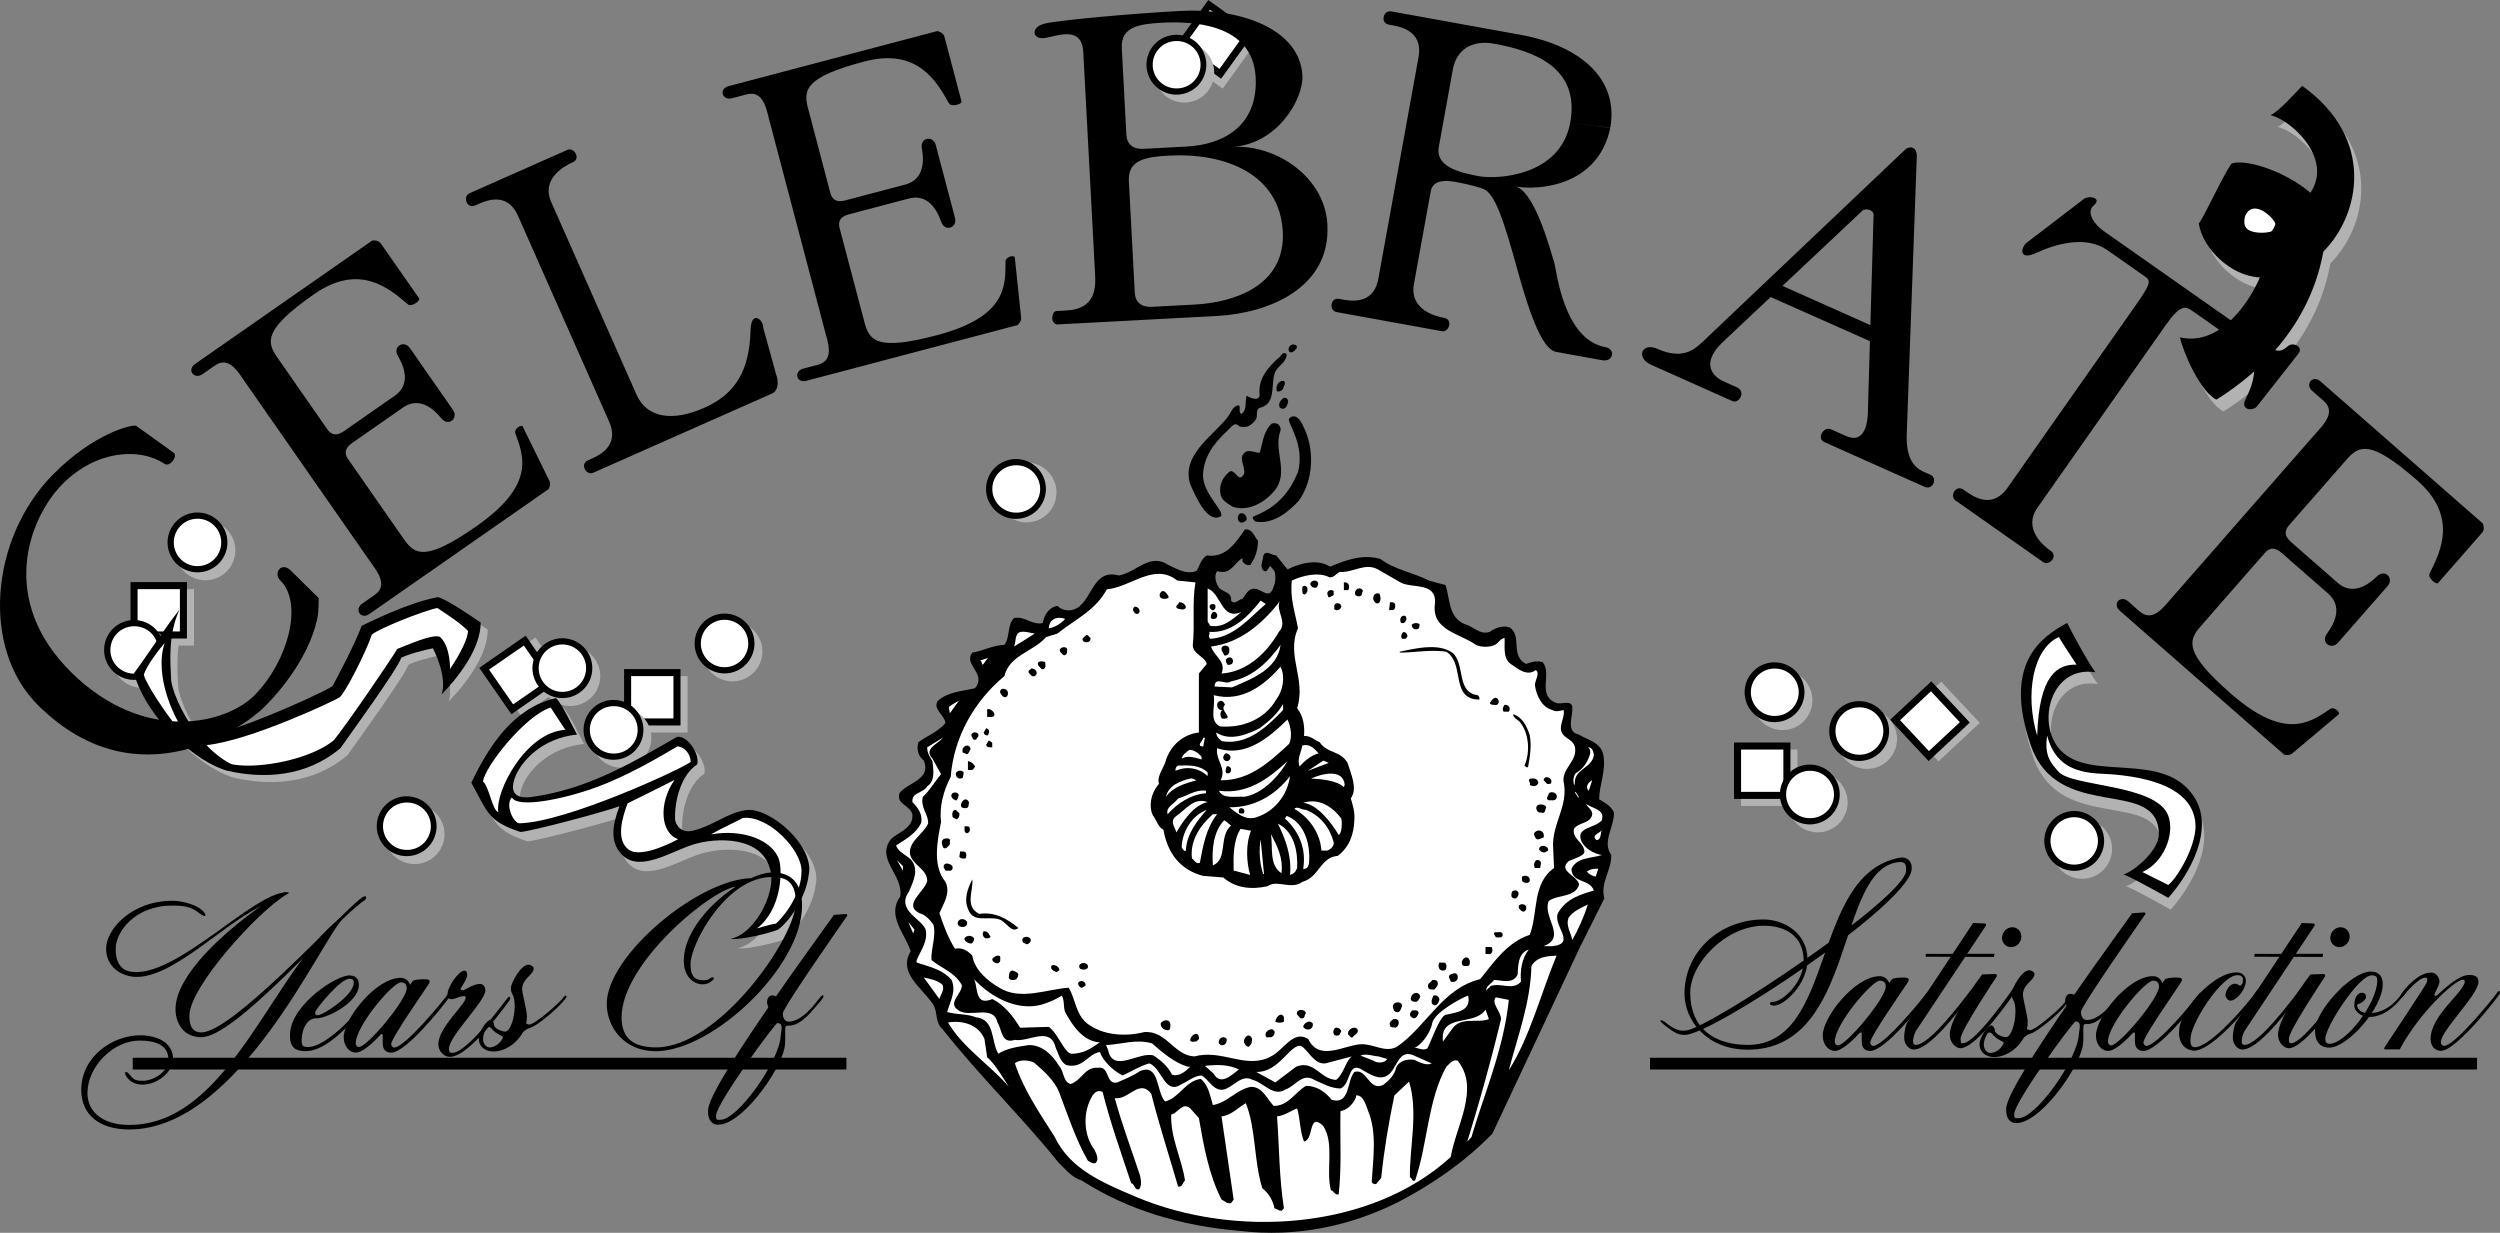 <svg xmlns="http://www.w3.org/2000/svg" width="265.923" height="131.13"><rect width="100%" height="100%" fill="#808080" stroke="none"/><path fill="#b2b2b2" d="M191.196 85.73v-6h-6v6h6"/><path d="M190.446 84.98v-6h-6v6h6"/><path fill="#fff" d="M189.696 84.23v-4.5h-4.5v4.5h4.5"/><path fill="#b2b2b2" d="m210.587 76.89-4.098-4.382-4.383 4.097 4.094 4.383 4.387-4.097"/><path d="m209.524 76.855-4.093-4.382-4.387 4.093 4.098 4.387 4.382-4.098"/><path fill="#fff" d="m208.466 76.82-3.074-3.289-3.286 3.074 3.07 3.286 3.29-3.07"/><path fill="#b2b2b2" d="m130.06 9.422 3.507-4.867-4.87-3.508-3.505 4.867 4.868 3.508"/><path d="m129.888 8.375 3.507-4.867L128.528 0l-3.508 4.867 4.868 3.508"/><path fill="#fff" d="m129.716 7.328 2.633-3.652-3.653-2.63-2.629 3.653 3.649 2.63"/><path fill="#b2b2b2" d="M109.196 55.566a3.182 3.182 0 1 0-3.184-3.184 3.184 3.184 0 0 0 3.184 3.184"/><path d="M108.071 55.191a3.182 3.182 0 1 0-3.184-3.184 3.184 3.184 0 0 0 3.184 3.184"/><path fill="#fff" d="M108.071 54.527a2.518 2.518 0 1 0 0-5.035 2.517 2.517 0 1 0 0 5.035"/><path fill="#b2b2b2" d="M193.352 88.535a3.18 3.18 0 0 0 3.18-3.18 3.18 3.18 0 1 0-6.363 0 3.183 3.183 0 0 0 3.183 3.18"/><path d="M192.509 87.691a3.18 3.18 0 0 0 3.18-3.183 3.18 3.18 0 0 0-3.18-3.18 3.183 3.183 0 0 0-3.184 3.18 3.184 3.184 0 0 0 3.184 3.183"/><path fill="#fff" d="M192.509 87.027a2.518 2.518 0 1 0 0-5.035 2.515 2.515 0 0 0-2.52 2.516 2.516 2.516 0 0 0 2.52 2.52"/><path fill="#b2b2b2" d="M198.602 81.785a3.18 3.18 0 0 0 3.18-3.18 3.18 3.18 0 1 0-6.363 0 3.183 3.183 0 0 0 3.183 3.18"/><path d="M197.759 80.941a3.18 3.18 0 0 0 3.18-3.183 3.18 3.18 0 0 0-3.18-3.18 3.183 3.183 0 0 0-3.184 3.18 3.184 3.184 0 0 0 3.184 3.183"/><path fill="#fff" d="M197.759 80.277a2.518 2.518 0 1 0 0-5.035 2.515 2.515 0 0 0-2.52 2.516 2.516 2.516 0 0 0 2.52 2.52"/><path fill="#b2b2b2" d="M189.602 77.66a3.18 3.18 0 0 0 3.18-3.18 3.18 3.18 0 1 0-6.363 0 3.183 3.183 0 0 0 3.183 3.18"/><path d="M188.759 76.816a3.18 3.18 0 0 0 3.18-3.183 3.18 3.18 0 0 0-3.18-3.18 3.183 3.183 0 0 0-3.184 3.18 3.184 3.184 0 0 0 3.184 3.183"/><path fill="#fff" d="M188.759 76.152a2.518 2.518 0 1 0 0-5.035 2.515 2.515 0 0 0-2.52 2.516 2.516 2.516 0 0 0 2.52 2.52"/><path fill="#b2b2b2" d="M125.978 10.91a3.18 3.18 0 0 0 3.18-3.18 3.18 3.18 0 1 0-6.364 0 3.183 3.183 0 0 0 3.184 3.18"/><path d="M125.134 10.066a3.18 3.18 0 0 0 3.18-3.183 3.18 3.18 0 0 0-3.18-3.18 3.183 3.183 0 0 0-3.184 3.18 3.184 3.184 0 0 0 3.184 3.183"/><path fill="#fff" d="M125.134 9.402a2.518 2.518 0 1 0 0-5.035 2.515 2.515 0 0 0-2.52 2.516 2.516 2.516 0 0 0 2.52 2.52"/><path fill="none" stroke="#000" stroke-miterlimit="3" stroke-width="1.25" d="M175.509 113.137h87.976"/><path d="M201.048 105.043c.012.95-4.16 6.723-5.875 6.742-.625.012-1.278-.61-1.293-1.61-.024-1.952 3.402-6.308 6.031-6.34.867-.01 1.133.802 1.137 1.208zm-1.106-.727c-.832.012-4.8 4.645-4.78 6.504.003.23.183.38.335.38.902-.012 5.105-5.055 5.09-6.25-.004-.454-.219-.637-.645-.634"/><path d="M199.376 107.79s-1.691 2.179-1.566 2.081c.308-.25.207.399.222.25-.02.234.004.535.008.766.008.566.344.91.903.902 1.578-.02 5.386-4.8 6.214-5.934.223-.304-.156-.351-.28-.171-.462.656-4.466 5.554-5.634 5.57-.156 0-.308-.203-.312-.356-.008-.64 3.66-5.859 3.918-6.285.125-.207.289-.437.082-.562-.203-.125-1.07-.051-1.274-.02-.492.067-.406.145-.78.633l-1.5 3.125m38.776-4.332c-2.379-.328-6.027 3.648-6.34 5.91-.171 1.254.336 2.23 1.422 2.38 2.114.292 6.871-5.829 7.035-6.126.239-.43.02-.617-.289-.14-.636.984-4.976 6.124-6.617 5.902-.281-.04-.441-.344-.336-1.13.246-1.788 3.453-6.745 5.086-6.519.621.086.465.543.43.805-.02.125-.168.258-.254.324-.215-.105-.332-.199-.457-.218-.594-.082-1.031.597-1.106 1.132-.035.27.208.621.473.657.54.074 1.54-.903 1.688-1.977.062-.473-.25-.934-.735-1m-25.84.531c.125-.164.18-.383-.125-.383-.308 0-1.351.051-1.351.051-.031.043-3.438 4.496-3.438 6.367 0 1.051.774 1.477 1.121 1.477 1.774 0 5.594-5.621 5.958-6.187.23-.356-.032-.743-.329-.204-.105.188-4.011 5.856-5.347 5.856-.13 0-.254.086-.254-.485 0-.863 3.8-6.539 3.765-6.492m1.094-3.386c.473.296 1.113.128 1.43-.375.32-.504.195-1.153-.274-1.45-.472-.297-1.113-.129-1.43.375-.32.504-.195 1.153.274 1.45m45.211 2.851c-1.39 0-2.668 1.547-3.183 2.266-.196.281-.043.586.23.203.3-.414 1.66-1.934 2.293-1.934.398 0 .176.356.176.512 0 .148-4.25 6.54-4.403 6.77-.152.23-.203.355.024.355h1.504c2.008-3.816 5.851-7.406 6.695-7.406.125 0 .227.05.227.152 0 1.121-3.641 3.59-3.641 6.16 0 .754.46 1.246 1.121 1.246 1.59 0 6.14-5.797 6.238-6.086.078-.234-.043-.445-.28-.097-.329.484-4.5 5.652-5.626 5.652-.203 0-.355-.129-.355-.41 0-1.219 3.996-5.04 3.996-6.387 0-.535-.313-.742-.992-.742-1.282 0-3.106 1.934-3.387 2.14-.16.118-.434.153-.254-.206.18-.356.484-.965.484-1.247 0-.277-.254-.94-.867-.94m-5.168 1.237c0 2.555-3.777 6.746-5.676 6.746-.949 0-1.527-.601-1.527-1.78 0-2.13 3.887-6.313 5.906-6.313.95 0 1.297.558 1.297 1.347zm-1.195-.941c-1.36 0-4.914 5.48-4.914 6.746 0 .18.027.535.433.535 1.766 0 5.09-4.351 5.09-6.719 0-.398-.093-.562-.61-.562"/><path d="M250.817 106.805c.364-.07.852-.47.852-.739 0-.32-.121-.468-.473-.468-.246 0-.773.277-.773 1.359 0 .676.863 1.223 1.5 1.223 1.98 0 3.246-1.618 4.101-2.75.227-.305.032-.528-.23-.153-.52.735-1.703 2.496-3.82 2.496-1.239 0-1.258-.886-1.258-.816 0-.062.101-.152.101-.152m-39.66-8.215-7.39 11.11c-.114.21-.563 1.402-.012 1.44 1.433.106 4.95-4.628 5.86-5.796.218-.281.476-.16.214.195-1.441 1.957-4.605 6.223-6.34 6.094-.422-.031-1.008-.54-.941-1.445.031-.434.14-1.215.426-1.602.21-.29 6.906-10.414 6.906-10.414l1.273.062c.125.008.145.188.004.356"/><path d="m212.153 101.453-7.297.012-.03.3 7.265.028.062-.34m-35.063 7.25c1.348 1.145 2.052.914 2.188.914 2.274 0 23.469-14.203 23.469-17.004 0-.355.102-1-.762-.914-6.77.66-4.48 19.953-16.086 19.953-4.363 0-6.722-3.136-6.722-5.953 0-4.515 3.816-7.894 8.398-7.894 2.278 0 4.688 1.511 4.688 4.277 0 2.633-2.496 4.887-3.567 4.887-.508 0-.64-.407-.05-.407.816 0 3.206-1.898 3.206-4.378 0-2.614-1.933-3.715-4.222-3.715-4.059 0-7.844 4.004-7.844 7.129 0 3.8 2.598 5.547 6.113 5.547 9.418 0 6.664-18.082 16.137-19.907.973-.187 1.465.606 1.274 1.426-.918 3.922-21.18 17.414-24.083 17.414-.585 0-1.003-.062-2.367-1.2-.543-.448-.058-.425.23-.175m36.9 2.977c.632-.422 1.167-1.535 2.038-1.75.617-.153 2.985-2.043 3.79-3.149.218-.297-.063-.379-.2-.156-.328.527-3.086 2.957-3.687 2.95-.239-.009-.454-.188-.555-.395 0 0-1.621 2.656-1.387 2.5"/><path d="M216.407 103.598c-.012.71-1.215 1.05-1.234 2.218-.004.36.527 2.325.515 2.914-.03 2.145-1.972 3.735-3.597 3.711-.871-.015-1.543-.535-1.528-1.398.008-.664.829-1.977 1.278-1.969.18.004.351.336.347.488-.008.426.797.754 1.184.758.527.008.992-1.398 1.008-2.629.027-1.476-.414-1.18-.399-2.02.008-.507 1.047-2.48 1.872-2.464.203 0 .554.184.554.39zm-3.285 7.316c-.023-.113-.227-.18-.3-.219-.36-.187-.618-.347-.958-.754-.074-.09-.265-.144-.34-.105-.148.066-.496.695-.504 1.238-.008.543.305.922.684.926.836.016 1.457-.902 1.418-1.086m8.133-3.738c-.07-.352-.195-1.418-1-1.469-.18-.012-.543.094-.582.676-.035.586.789 1.633.98 1.851.192.215.602-1.058.602-1.058"/><path d="M221.356 107.617c-.03.504.25.856.555.875 1.469.094 3.004-2.058 3.352-2.512.425-.558.609-.226.16.266-.688.754-2.074 2.774-3.488 2.68-.305-.016-.313.082-.333.441-.023.32.067 1.305-.078 1.98-.546 2.544-4.648 8.274-7.156 8.114-.558-.035-1.039-.512-.969-1.594.188-2.914 13.684-20.988 13.375-20.719 0 0 .77-.05 1.079-.082.609-.062.296.235.175.418-.129.207-6.629 9.461-6.672 10.133zm-.574 1.031c-.25-.015-6.441 8.461-6.527 9.809-.04.602.183.473.402.484 1.848.121 6.29-6.183 6.465-8.867.04-.652.36-1.379-.34-1.426"/><path d="M230.11 105.043c.012.95-4.16 6.723-5.87 6.742-.63.012-1.282-.61-1.298-1.61-.023-1.952 3.403-6.308 6.032-6.34.867-.01 1.129.802 1.136 1.208zm-1.105-.727c-.832.012-4.805 4.645-4.781 6.504.004.23.183.38.336.38.902-.012 5.105-5.055 5.09-6.25-.005-.454-.22-.637-.645-.634"/><path d="M228.438 107.79s-1.691 2.179-1.566 2.081c.309-.25.207.399.219.25-.02.234.008.535.011.766.008.566.344.91.903.902 1.578-.02 5.387-4.8 6.21-5.934.227-.304-.155-.351-.277-.171-.46.656-4.464 5.554-5.632 5.57-.157 0-.309-.203-.313-.356-.008-.64 3.66-5.859 3.918-6.285.125-.207.29-.437.082-.562-.203-.125-1.07-.051-1.273-.02-.493.067-.407.145-.782.633l-1.5 3.125m17.68-9.199-7.39 11.11c-.114.21-.567 1.402-.012 1.44 1.433.106 4.945-4.628 5.86-5.796.214-.281.476-.16.214.195-1.441 1.957-4.605 6.223-6.34 6.094-.426-.031-1.008-.54-.945-1.445.035-.434.144-1.215.426-1.602.21-.29 6.91-10.414 6.91-10.414l1.27.062c.128.008.144.188.007.356"/><path d="m247.11 101.453-7.293.012-.03.3 7.265.028.058-.34m.121 2.535c.122-.164.176-.383-.128-.383-.305 0-1.348.051-1.348.051-.031.043-3.438 4.496-3.438 6.367 0 1.051.774 1.477 1.121 1.477 1.774 0 5.594-5.621 5.957-6.187.23-.356-.03-.743-.332-.204-.101.188-4.011 5.856-5.347 5.856-.125 0-.254.086-.254-.485 0-.863 3.805-6.539 3.77-6.492m1.093-3.386c.473.296 1.11.128 1.43-.375.316-.504.195-1.153-.277-1.45-.47-.297-1.11-.129-1.43.375-.317.504-.192 1.153.277 1.45M198.903 36.29l-.207 7.151c.016 1.372-.258 3.864-2.355 2.93l-1.57-.703c-.786-.352-1.586.969-.711 1.36l10.652 4.753c.879.395 1.46-.918.586-1.308-.875-.391-2.516-.703-2.488-4.043l1.082-29.883c-.032-.77-.504-1.078-1.145-.723L181.13 36.34c-.656.539-1.875 2.094-4.844.765-1.66-.738-2.312.961-.652 1.7l8.644 3.86c.7.308 1.496-1.009.45-1.477l-1.399-.625c-.96-.426-2.648-1.81.027-4.278l14.797-13.922c.418-.234 1.157-.008 1.137.504l-.34 11.715-9.754-4.352-1.523 1.067 11.23 4.992m-62.457-11.668c.313 5.824-5.246 7.555-9.351 7.774l-4.489.238c-.574.031-1.82.004-1.902-1.528l-.629-11.84c-.12-2.257 1.777-2.581 4.262-2.714 6.047-.32 11.789 1.988 12.11 8.07l4.75-.734c-.266-5.059-5.43-8.52-10.11-8.27 4.773-.254 7.582-5.097 7.45-7.578l-4.974.168c.27 5.063-3.257 7.164-7.363 7.383l-4.488.238c-.57.031-1.82 0-1.902-1.527l-.485-9.168c-.12-2.258 1.777-2.582 4.258-2.715 2.992-.16 9.672-.035 9.98 5.789l4.973-.168c-.27-5.031-6.738-7.207-12.91-6.879-5.16.274-12.879.973-14.484 1.344-1.61.375-1.344 1.797.082 1.527 1.421-.265 3.859-1.258 4.003 1.512l1.254 23.586c.078 1.434.102 3.73-3.047 3.898l-1.05.055c-.575.031-.688 1.473.172 1.426l16.902-.899c5.441-.289 12.101-2.941 11.738-9.722l-4.75.734M26 40.535c-.655-.941-1.647-2.7-3.136-1.66l-1.336.93c-.863.597-1.707-.446-.765-1.098l18.832-13.121s.633-.094.906.3l4.047 5.805c.297.258-.785 1.004-1.153.688-2.027-1.738-5.187-4.43-9.972-1.094-5.336 3.715-5.094 5.063-3.945 6.711l5.3 7.61c.219.316.711 1.019 1.809.253L42 42.09c.55-.382 1.894-1.554.34-4.198-.633-1.075.652-1.739 1.254-.875l4.593 6.59c.602.863-.468 1.843-1.257.874-1.938-2.37-3.504-1.52-4.055-1.136l-5.414 3.773c-1.098.766-.606 1.473-.387 1.785l5.903 8.473c1.148 1.648 2.332 2.34 7.664-1.375 6.277-4.375 5.101-7.402 4.175-9.902-.172-.457.668-1.047.809-.68l2.77 5.645c.273.394-.036.957-.036.957L39.294 65.305c-.941.656-1.629-.5-.766-1.098l1.336-.93c1.489-1.039.184-2.578-.472-3.52L26 40.536m37.118 9.741c-.785.348-1.453-.925-.582-1.312.875-.387 3.488-1.336 2.25-4.133l-9.68-21.86c-1.238-2.796-3.695-1.5-4.57-1.113-.875.387-1.367-.96-.582-1.308l10.406-4.61c.7-.308 1.453.926.578 1.313-.87.387-3.418 1.723-2.296 4.258l9.062 20.46c1.121 2.536 3.887 2.88 7.211 1.407 3.324-1.469 4.805-3.969 4.922-8.246.062-2.223 1.383-1.133 1.344-.278l1.39 5.032c.153.347.395 1.601-.48 1.988l-18.973 8.402m103.91-37.257c-1.039 5.738-7.777 6.074-9.687 5.726-2.164-.39-4.672-1.039-4.297-3.11l1.5-8.28c.36-1.977 1.933-3.149 4.379-2.708 3.953.72 9.191 2.38 8.105 8.372l4.254.578c.899-4.957-2.82-8.676-9.562-9.899l-13.74-2.488c-.843-.156-1.195 1.238-.253 1.41.94.172 3.703.477 3.156 3.488l-4.266 23.524c-.543 3.008-3.238 2.328-4.18 2.156-.941-.172-1.101 1.258-.253 1.41l11.195 2.031c.754.137 1.195-1.238.258-1.41-.942-.172-3.73-.87-3.239-3.601l1.793-9.88c.29-1.597 2.512-1 3.172-.882.66.121 1.957.453 2.414.633 1.254.496 2.2 3.41 3.664 8.73 1.465 5.32 2.758 8.371 4.075 8.61l4.894.886c1.223.223 1.48-1.187.352-1.394-4.52-.817-5.2-8.328-5.457-9.055-.254-.726-1.953-7.445-4.082-8.027 2.316.418 8.734.043 10.062-6.223l-4.258-.597m-85.221-.344c-.293-1.11-.621-3.102-2.38-2.637l-1.57.414c-1.02.27-1.453-1-.34-1.293l22.192-5.855s.625.132.75.593l1.805 6.844c.187.344-1.082.672-1.32.25-1.305-2.328-3.348-5.941-8.989-4.453-6.285 1.656-6.523 3.004-6.012 4.945l2.364 8.97c.097.37.316 1.202 1.613.862l6.379-1.683c.648-.172 2.312-.809 1.762-3.828-.227-1.227 1.21-1.407 1.476-.387l2.05 7.766c.266 1.015-1.07 1.566-1.48.39-1.007-2.898-2.77-2.633-3.418-2.46l-6.378 1.683c-1.297.34-1.079 1.172-.98 1.543l2.636 9.984c.512 1.942 1.383 3 7.672 1.34 7.394-1.95 7.328-5.195 7.32-7.863-.004-.488.988-.754.992-.363l.66 6.253c.121.461-.36.887-.36.887l-22.468 5.926c-1.11.293-1.36-1.027-.344-1.293l1.575-.414c1.757-.465 1.058-2.36.765-3.469l-5.972-22.652m164.519 33.422c.754-.864 2.219-2.246.856-3.446l-1.227-1.07c-.793-.691.02-1.762.883-1.008l17.27 15.117s.242.594-.07.954l-4.661 5.324c-.18.351-1.164-.52-.945-.953 1.195-2.383 3.05-6.098-1.34-9.942-4.895-4.281-6.145-3.726-7.465-2.215l-6.11 6.98c-.253.29-.82.938.188 1.821l4.965 4.344c.504.441 1.969 1.46 4.156-.684.89-.87 1.844.215 1.153 1.008l-5.29 6.043c-.695.793-1.898-.008-1.152-1.004 1.836-2.457.629-3.77.125-4.215l-4.965-4.343c-1.008-.883-1.574-.235-1.828.054l-6.797 7.77c-1.324 1.512-1.71 2.828 3.18 7.11 5.758 5.038 8.41 3.167 10.617 1.663.402-.273 1.176.399.856.621l-4.817 4.047c-.312.364-.933.2-.933.2l-17.485-15.305c-.867-.754.086-1.7.88-1.008l1.222 1.074c1.367 1.195 2.547-.441 3.304-1.305l15.43-17.632m-108.726-8.711c.14-.164.425-.305.336-.559-.102-.191-.286-.18-.43-.18-.305 0-.574.47-.375.739.133.156.375.09.469 0m-9.637 13.168c.07-1.973 1.14-3.383 2.613-4.766.36-.285.735-1.004 1.203-.465.782.32 1.383-.117 1.758-.648.344-.36-.07-1.024.45-1.293 1.742-.375 1.202-2.332 1.581-3.61.23-.859 1.309-1.148 1.293-2.117-.449-.343-.554.23-.828.38-1.129 1.019-2.242 2.241-2.047 3.964-.015.719-1.004.344-1.383.09-.18.644.055 1.543-.554 1.937-.36-.195-.035-.66-.27-.914-.683.02-.879.914-1.293 1.383-1.722 2.082-4.828 4.004-3.879 7.02.594 1.332 1.805 4.168 3.23 3.414.587-.407-1.874-2.352-1.874-4.375"/><path d="M136.571 40.527c.254.27-.05.54-.09.828-.105.145-.34.36-.644.27-.215-.45.144-1.203.734-1.098m-.09 2.946c.329-.016.48-.414.536-.739.03-.382-.352-.5-.536-.375-.285.258-.507.524-.378.957.043.067.246.204.378.157m2.137 1.851c1.242 2.406 1.133 5.727-.465 7.934-1.086 1.195-2.746 2.55-4.617 2.226-.14-.16-.43-.359-.195-.554 2.566-.996 3.844-2.606 4.722-4.707.79-3.051-1.25-5.305-.933-5.727.719-.629 1.258.29 1.488.828"/><path d="M136.212 45.79c-.824 2.046.973 4.444-.645 6.401-1.07 1.32-2.828 2.243-4.437 1.715-.485-.324-1.184-.648-1.293-1.293-.23-1.058.289-1.976 1.027-2.496.645-.07.88 1.309 1.469.285.184-.879-.805-1.777.27-2.402.523-.074.933.125 1.382.176.344-1.074.38-2.278 1.293-3.121.575-.18.989.215.934.734m-3.61 9.501c-.16.214-.359.339-.644.284-.395-.16-.36-.719-.09-.933.395-.18.774.164.735.648m1.203 2.227c0 .968-.27 1.832-.825 2.586-.359.07-.609-.11-.824-.38v-.359c-.828.45-1.258 1.867-2.695 1.383-.36.52-.125 1.277.195 1.762.469.52 1.387.449 1.293 1.379.399.488.793-.125 1.207-.196.305-.324.465-.808.914-1.003.969-.434 1.903 1.398 2.407-.29.214-.468.234-1.148.09-1.652l-.47-.555c-.195.215-.32.825-.734.465-.414-.449 0-.988 0-1.488.235-.773.914-.074 1.383-.09l1.203 1.488c1.274-.644 3.195-1.168 4.524-.289 1.617-.68 3.449-1.379 5.351-.824 1.563 1.168 3.5 1.438 5.172 2.301.789.227 1.285.355 1.758.465.504 1.472.27 3.394 2.031 4.164.914.234 1.633 1.187 2.676.828.594-.43 1.363-.719 2.137-.465 1.328.895.015 3.05 1.742 3.875.535-.195 1.164-.394 1.758-.18 1.043 1.258-.684 3.52 1.472 4.348.574.16 1.797-.45 1.668.645.074.718-.68 2.406.649 2.675 1.023.63 2.476.844 2.675 2.301.27 1.598-.449 3.14-.464 4.613.644.395 1.238.665 1.578 1.403.035 1.558-1.293 3.12-.285 4.523.03 1.653-1.188 2.89-.739 4.614l-2.586 5.171-9.32 19.844c-2.836 2.926-6.285 5.332-9.895 7.219-5.062 2.566-10.863 3.875-17.074 3.121-6.086-.52-11.797-2.191-16.719-5.352-1.039-.304-1.703-1.183-2.492-1.937-3.933-4.902-8.261-9.031-12.285-14.133-.914-.808-.45-1.848-1.094-2.765-1.222-1.739-3.683-3.301-2.316-5.547-.61-1.887-2.586-3.79-1.113-5.817.36-2.316-2.621-3.933-1.008-6.09.808-.789 2.445-1.168 2.3-2.671-.343-1.043-1.706-1.028-1.382-2.227.863-1.168 3.445-1.422 2.586-3.504-.664-.45-.754-1.363-.559-1.937.953-.684 2.031-1.059 2.875-2.032-.09-.843-1.347-1.437-.844-2.316 1.024-1.004 2.602-1.059 3.985-1.383 1.293-1.562-1.293-2.512-.29-3.789 1.169-.195 2.177-.789 3.415-.824.629-.844.27-2.082 1.023-2.856 1.184-.234 1.867.774 3.051.54.18-.864.613-1.653 1.563-1.833.503.504 1.32.63 2.03.27 1.743-.988 1.743-4.254 4.524-3.5 1.852-.344 3.29-2.461 5.262-1.113.844.375 1.852 1.039 2.965.644.375-.555.445-1.238 1.11-1.668 2.03.32 3.124-1.418 4.058-2.765.828-.07.953.699 1.383 1.203"/><path fill="#fff" d="M148.962 61.95c1.238.683 3.824-.09 3.68 2.21-.446 2.906 2.675 3.211 4.347 4.434.555.27 1.473.27 2.028 0 .43-.25.539-.63 1.023-.735.055.88-.215 2.118.648 2.762.77.524 1.743 1.367 2.676.649.5.359-.164 1.183-.09 1.668.141.933.664 2.28 1.848 2.585.414.235.754.09 1.188 0 .23.864-.739 1.817 0 2.676.464.45.984.574 1.203 1.203.34 1.528-1.313 2.246-1.203 3.684.59 2.691-1.313 4.559-1.098 7.215l.09 2.031c-2.352 1.668-1.672 4.758-2.586 7.11-2.336.753-3.79 2.855-5.262 4.703-4.039.988-5.727 5.046-8.871 7.203-1.273.68-2.512-.36-3.875-.27-1.871.145-4.402 1.848-5.55-.558-1.614-1.024-2.638 1.222-3.97 1.851-2.601 1.434-5.187-.809-8.117 0-2.207-.074-2.98-2.785-5.367-2.586-2.027.52-4.453.34-6.086-.933-1.223-1.024-1.203-2.551-1.937-3.79-2.301.145-5.157 1.403-7.383 0-1.223-.703-2.64-1.886-2.875-3.414-.5-.52-1.059-.894-1.848-.734-.734-1.184-1.219-2.476-1.652-3.789.433-1.004 1.222-2.117.648-3.32-1.402-1.653-.879-4.364-.469-6.375-.214-1.598.27-3.375 1.024-4.793.324-4.239 2.531-8.082 5.71-10.723.56-2.262 3.056-2.566 4.434-4.148l1.204-.375c1.976-1.563 4.023-2.442 5.261-4.703 2.532-.22 5.047-2.891 7.489-.934l1.937.195c-.375 2.102-.05 4.489-.285 6.645-.035.969 1.293 1.238 1.488 2.027l-.84 1.024v6.27c-1.636.194-3.074 1.327-3.593 3.23-.25.648-.899 1.527-.645 2.226-.988 1.133-1.062 2.567-.664 3.34.36.469.59 1.312 1.129 1.547.43 2.457 1.762 4.289 4.254 4.918l2.105.16c1.328 1.148 2.996 1.312 4.72.934 1.007-.754 2.515.433 3.698-.465 1.832-.504 1.867-2.606 3.77-2.766 1.242-.953 1.707-2.281 1.762-3.789.07-.879-.145-1.543-.375-2.316.753-1.094.015-2.567-.344-3.79-.824-1.363-2.102-.933-2.98-2.206-.555-.22-.989-.704-1.653-.649.09-1.129-.09-2.137-.734-2.96.988-3.11-1.188-5.606.09-8.497-.29-1.652-.88-3.195-.65-5.078 1.153-.54 2.821-.938 3.97-.36.484.106.738-.378 1.113-.558 1.437.11 2.695-1.023 4.059-.27l2.406 1.383"/><path d="M140 62.508c-.374.05-.5-.09-.644-.38.215-.718 1.329-.284.645.38m3.41.265h-.465v-.824c.52-.09.684.45.465.824m-4.344-.175c.055.27-.05.484-.27.644-.394-.035-.23-.469-.284-.734.105-.344.554-.18.554.09"/><path fill="#fff" d="M132.048 65.094c-.969.789-1.903 1.722-3.324 1.472l-.266-.468v-3.5c1.473.554 1.453 3.445 3.59 2.496"/><path d="M144.977 62.867c-.144.18-.039.535-.359.555-.2.02-.36-.02-.469-.18-.18-.574.63-.933.828-.375m-3.125.18c.125.34-.214.32-.378.465-.25.11-.196-.16-.27-.27-.07-.234.074-.414.27-.469.18-.03.484.02.379.274m-17.563.375v.18c-.34.18-1.078.16-.914-.45.36-.664.754.02.914.27m22.445-.27c.106.27.215.79-.09 1.008-.285.125-.484-.18-.558-.36-.106-.413.2-.827.648-.648"/><path fill="#fff" d="M134.634 64.25c-1.742 1.488-3.41 3.57-5.91 3.7-.286-.255 0-.415-.086-.74 2.312.18 4.129-1.616 5.457-3.323l.539.363"/><path fill="#fff" d="M136.032 67.21c-1.254 2.192-3.355 4.259-6.101 4.435.535-1.293-.774-1.813-1.114-2.872 3.016-.378 5.383-2.335 7.305-4.793-.45 1.024.898 2.208-.09 3.23"/><path d="M126.142 64.535c-.055.469-.668.25-.918.18-.305-.25.164-.414.18-.649a.714.714 0 0 1 .738.47m22.265-.196c.016.23-.02.535-.289.555h-.36l.09-.829c.235-.03.52 0 .56.274m-5.731.195c-.09.215-.145.29-.38.36-.16.035-.464-.02-.355-.27-.18-.559.7-.629.735-.09m-13.395-.09c.035.18-.015.34-.18.45-.18.07-.269-.07-.378-.18-.286-.485.504-.61.558-.27m-8.222.828c-.27.125-.47-.18-.54-.378.051-.86 1.094.035.54.378m8.132.555c.2-.055.34-.234.27-.469-.27-.644-.774-.035-.645.38 0 .066.243.136.375.09m20.308-.289c.216.253.02.628-.179.737h-.27c-.234-.285-.054-.953.45-.738"/><path fill="#fff" d="M113.302 65.828c-.434.485-1.059.899-1.742 1.004.035-.95.863-1.328 1.742-1.004"/><path d="M150.99 66.383c.019.234-.016.523-.286.543-.324.07-.504-.164-.555-.453.196-.23.606-.25.84-.09"/><path fill="#fff" d="M110.067 67.39c-.734.47-1.468.934-2.207 1.383.25-.52.02-1.402.739-1.562.554-.07.984.125 1.468.18"/><path d="M149.696 67.57c.055.18-.086.27-.195.38h-.36c-.214-.255-.019-.634.18-.74.215.075.29.145.375.36m-33.703.29c.074.445-.45.57-.754.355-.265-.285.09-.45.29-.645.234-.09.304.196.464.29"/><path fill="#fff" d="m131.044 73.117-1.852-.09c.055-1.148 1.168-.09 1.758-.554 2.266-.43 3.969-2.067 5.262-3.88-.305 2.587-3.106 3.645-5.168 4.524"/><path d="M130.755 69.242a.43.43 0 0 1-.54.465c-.089-.305-.593-.789 0-1.023.391-.032.595.144.54.558m-17.258 0c.055.23-.09.41-.285.465-.25-.09-.25-.2-.45-.379-.234-.574.934-.68.735-.086m41.086.266c1.273 1.312.34 4.113 2.586 4.437.16.106.215.27.195.465-3.125 0-1.508-3.805-3.52-5.082-1.632-.25-3.265.074-4.882.09l-.11-.09c1.743-.36 4.258-.984 5.731.18m-23.539 1.113c-.145.055-.29.129-.469.09-.09-.176-.305-.43-.09-.645.45-.394.864.125.559.555"/><path fill="#fff" d="M104.54 70.71c-.164-.124-.055-.358-.29-.448l.845-.285-.555.734"/><path d="M111.18 70.441c-.015.344.145.504-.18.739-.265.07-.374-.254-.554-.38-.25-.538.485-.519.735-.359"/><path fill="#fff" d="M135.747 74.41c-1.223 2.137-3.629 3.055-5.996 2.856-1.188-.645-.434-2.102-.649-3.32 3 .788 5.387-1.063 7.11-3.036.523 1.113.254 2.567-.465 3.5"/><path d="M110.267 71.555c.054.164-.09.254-.2.36-.32.144-.5-.231-.644-.36-.09-.32.16-.25.285-.465.254.035.539.16.559.465m-3.051 2.121c.015.18-.02.34-.184.465-.34.125-.535-.27-.644-.465-.09-.559.738-.54.828 0m52.179.824c.106.344-.144.574-.468.469-.196.015-.36-.02-.465-.18.16-.289.664-.934.933-.289m-29.089.469c-.72.59 1.168 1.543-.29 1.472-.265-.199-.265-.738 0-.918-.445.09-.699-.5-.445-.843.332-.266.574-.106.735.289"/><path fill="#fff" d="M136.481 75.523c-1.703 1.778-3.77 3.754-6.464 3.325-.34-.18-.645-.54-.645-.934 1.438.969 3.305.215 4.613-.45 1.043-.788 1.907-1.546 2.496-2.585v.644"/><path d="M160.49 75.703h-.54c-.195-.215-.07-.539.09-.734.434-.035.719.36.45.734"/><path fill="#fff" d="m101.036 75.867-.105-.629c0-.11.941-.656 1.05-.675l-.945 1.304"/><path d="M105.743 75.883c.145.36-.234.414-.469.379h-.27v-.828c.325-.051.63.164.74.449m56.972 2.317c.215 1.132.02 2.335-.18 3.41-.18.054-.27-.087-.379-.176.649-1.457.469-3.575-.554-4.707-.25-.16-.684-.485-.645-.754 1.004.324 1.453 1.293 1.758 2.226"/><path fill="#fff" d="M137.13 79.117c-2.137 1.973-4.238 3.914-7.293 3.88.668-1.294-.555-2.122-.375-3.415 3 1.023 5.531-1.129 7.488-3.05.34.753.54 1.777.18 2.585"/><path d="M105.095 78.2c-.125.089-.45-.055-.465-.286l.27-.45c.43.106.34.45.195.735m-1.024.091c-.09.124-.18.323-.27.378-.323.125-.359-.2-.464-.379-.11-.52.844-.52.734 0"/><path fill="#fff" d="M97.786 102.477c1.223.394 2.496.683 3.43 1.757.539 1.204-.18 2.336-.465 3.414.969.286 2.117.18 3.05.555 2.067.219 1.598 2.586 2.391 3.879.895-.574 2.098-.754 3.23-.914 1.419-.055 2.552 1.078 3.231 2.207.54.594.395 1.633 1.203 1.941 1.258-.414 1.485-1.832 2.938-1.742 1.293-.215.762 1.848 2.055 1.563.808-.36 1.652-.684 2.406-1.203 2.101-.899 1.726 2.261 2.676 3.23 1.507-.375 2.117-2.156 3.789-2.406.843.683.988 1.797 1.293 2.785 1.597-.27 2.476-1.652 4.058-1.941 1.239 0 1.707 1.312 2.407 2.03 1.527.016 2.207-1.366 3.41-2.12 1.148-.055 2.136.683 2.765 1.472 1.957.575 1.582-1.976 2.407-2.96 1.363-.434 1.543 2.101 3.054 1.378.625-.445 1.254-1.093 1.38-1.828.304-.699 1.116-.969 1.94-.844.555.27 1.364.665 1.848.375l-1.668-.734c-1.941-1.043-1.941 1.383-3.054 2.027-.805.524-1.829-.105-2.583-.554-1.671-1.114-1.203 1.453-2.39 1.937-1.043-.02-1.887-.52-2.781-.914-1.258-.808-2.032.664-3.036 1.004-1.328.863-2.335-.719-3.52-1.004-1.058-.594-1.886.504-2.765.914-1.293.594-1.847-.949-2.675-1.383-.825.036-1.418.61-2.118.918-1.816 1.22-2.047-1.652-3.43-2.21-1.007.269-1.976.898-2.855 1.292-1.023-.52-2.129-1.597-2.406-2.496-1.293.164-1.777 1.832-3.594 1.383-.68-.41-.804-1.203-1.113-1.847-.574-2.352-2.89-.56-4.344-.829-1.473.47-1.348-1.093-1.848-1.847-.433-1.957-2.945-.45-4.148-1.293-1.238-.79.375-1.723.36-2.676-.72-1.363-2.157-1.777-3.235-2.676-.07-1.203.54-2.586.2-3.789-.38-.484-.81-1.023-1.493-1.203-1.758-.898.559-2.281.844-3.41 0-1.328-1.668-1.707-1.848-2.965-.055-1.328 1.434-2.027 1.938-3.14.09-.954-.86-1.708-.555-2.856.715-.645 1.273-1.633 1.937-2.406l-.914-1.653c-1.023-1.078.665-1.578 1.094-2.226l-1.652 1.023c-.016.574.27 1.024.558 1.473.09.898.325 2.082-.558 2.676-.45.754-1.668.609-1.578 1.672.554.554 1.113 1.273.933 2.207-.52 1.128-1.707 1.796-2.675 2.406.27.719.968.953 1.562 1.472.95 1.079.27 2.352-.18 3.43-1.367 1.938 1.168 2.8 1.743 3.969.34 1.254-.485 2.262-.918 3.32-.086.18 0 .313.27.36m30.203-23.075c-.829-.035 0-.629 0-.933h.179l-.18.933"/><path d="M105.544 79.027v.465c-.25 0-.61.055-.645-.285l.286-.45c.109.126.27.106.359.27m-2.297.645c-.129.18-.145.414-.379.558l-.45-.18c-.25-.612.65-1.112.829-.378"/><path fill="#fff" d="M140.27 80.14c-.789.16-1.632.915-2.027 1.383-.324-.793.18-1.472.27-2.21.824-.27 1.328.378 1.757.828m27.243 3.319h-.094c-.106-.448-.07-.843.18-1.202.703-.43 1.078-.914 1.402-1.668.129-.317.324-.844-.11-1.098.505 0 .567.399.65.824-.18 1.258-1.688 1.422-1.985 2.54-.043.246-.067.472-.043.605M127.81 80.5v.285c-.649-.18-1.473-.484-2.118-.09.07-.394.45-.664.825-.933.43-.016.933.304 1.293.738"/><path d="M130.864 80.41a.447.447 0 0 1-.289.555c-.36.02-.61-.34-.36-.649.145-.355.505-.105.65.094m-27.153 1.113c-.07.16-.235.446-.465.375h-.289v-.933c.324.035.594.27.754.558"/><path fill="#fff" d="M136.95 80.965c-.918 1.598-2.676 3.504-4.617 3.789-.95-.07-2.242.27-2.676-.645 3.035.43 5.336-1.332 7.293-3.144m2.176 1.027 1.637-1.094.582.247zm-10.668.176v.379c-.973-.883-2.227-1.078-3.414-.559-.016-.09-.035-.414.27-.554 1.167-.04 2.316-.075 3.144.734"/><path d="M130.95 81.898c-.004.235-.156.344-.285.36-.469.09-.254-.54-.18-.735.235-.074.504.153.465.375m-28.441.27-.09.559c-.395.25-.77-.04-.754-.47.16-.339.648-.394.844-.089"/><path fill="#fff" d="m143.036 83.46-.09.27c-.718-.718-2.496-.878-3.5-.914 1.078-.488 3.39-1.132 3.59.645m-9.5 3.504c-1.094.3-2.027-.504-2.781-1.098 2.656.055 4.937-1.312 6.465-3.32-.29 2.098-1.707 3.824-3.684 4.418"/><path d="M165.017 82.996c0 .16.035.395-.18.375-.324.145-.434-.234-.649-.375.11-.574.7-.289.829 0"/><path fill="#fff" d="M127.255 82.996c-1.223.36-2.426.664-3.235 1.758.27-1.219 1.528-1.688 2.586-1.938.27-.054.45.086.649.18"/><path d="M163.63 83.281c-.125.38-.625.45-.914.18.16-.27-.34-.484.09-.645.43-.039.753 0 .824.465"/><path fill="#fff" d="M169 84.11c-.429-.36-.054-.934.36-1.114L169 84.11m-40.722.269c-1.617.125-3.054 1.074-4.078 2.226-.234-.773.738-1.113 1.113-1.671.989-.27 1.797-.97 2.965-.825v.27"/><path d="M101.954 84.484c.05.25-.09.43-.18.649a.62.62 0 0 1-.558-.38c-.16-.464.539-.608.738-.269m63.527.539c-.18.18-.484.07-.738.11-.41-.2 0-.504 0-.754.434-.324 1.133.125.738.644"/><path fill="#fff" d="m167.513 84.29.086-.056.359.555-.07.055-.375-.555"/><path d="M103.067 85.313c-.035.265.016.68-.379.644-.195.02-.359-.02-.464-.18-.094-.464.484-1.132.843-.464"/><path fill="#fff" d="M128.458 85.313c-1.492.34-2.606 1.992-3.324 3.23-.18-.629-.754-1.203 0-1.758 1.023-.683 1.832-1.996 3.324-1.472m13.934 3.5c-.774-1.329-2.301-3.286-3.774-3.415 1.652-.539 3.09.38 4.059 1.672.09.45.074 1.563-.285 1.743m27.992-1.563c-.735.898-2.89.7-2.137 2.297.375.738 1.293 1.258 2.137 1.402-1.133.375-2.64.215-3.23 1.473.05 1.562 1.902 1.004 2.386 2.297-1.402.43-2.89.844-3.77 2.316-.773 1.313 2.047 3.34-.648 3.61h-.934c2.551-.97-.18-3.09.555-4.813 1.027-.715 2.82-.34 3.234-1.758-.285-1.023-2.296-1.422-1.113-2.48.594-.27 1.715-.574 1.668-1.02-.07-1.008-1.308-1.297-1.113-2.41.523-.726 1.652-.5 1.941-1.473.09-.554-.52-.789-.648-1.199.648.535 2.05.574 1.672 1.758"/><path d="M164.477 85.867c-.144.235-.074.754-.558.559-.234.05-.414-.09-.469-.29-.25-.738.899-.683 1.027-.269m-32.144.559c.09-.274-.055-.442-.285-.469-.27.02-.305.234-.27.469.043.133.555.18.555 0"/><path fill="#fff" d="M141.852 89.547c.125.394-.351.89-.753.933h-.54c-.124-1.902-1.363-3.59-2.874-4.433.253-.36.773.125 1.203.09 1.547.593 2.55 1.886 2.964 3.41"/><path d="M102.044 86.512c.055.273-.055.488-.27.648-.164-.125-.449-.11-.468-.375-.055-.273.035-.578.27-.648.198.035.304.25.468.375"/><path fill="#fff" d="M126.142 90.48c-.145.145-.344-.14-.45-.375.07-1.652 1.059-3.34 2.672-3.968-1.023 1.168-2.172 2.605-2.222 4.343m3.32-3.875c-1.168 1.489-1.508 3.41-1.832 5.168-.414.18-.574-.285-.844-.464-.234-1.977.969-3.59 2.227-4.704h.449m9.805 4.345c-.02.573.105 1.527-.649 1.472.344-2.082-.394-3.95-1.937-5.352l.18-.285c1.652.625 2.35 2.457 2.406 4.164m-8.317-3.144c-1.344 1.133-.32 3.629-1.937 4.238-.125-1.703.054-3.59 1.203-4.793.27.125.469.395.734.555"/><path fill="#fff" d="M137.974 92.332c-.18.43-.305.574-.754.734.195-1.957-.47-3.789-1.293-5.457 1.777.88 2.136 3.051 2.047 4.723"/><path d="M103.157 88.164c.051.234-.09.414-.289.469-.125 0-.27-.145-.27-.27v-.468c.27 0 .54-.07.56.27"/><path fill="#fff" d="M133.071 88.363c-.594 1.453-.484 3.395-.09 4.703l-1.757-.464c-.04-1.473-.055-3.18.734-4.438l1.113.2m36.754 1.003c-.68-.61.469-.699.649-1.203-.325.36-.055 1.133-.649 1.203"/><path d="M164.188 89.098c-.27.02-.558.343-.824.09-.09-.18-.215-.34-.18-.555.376-.574 1.204-.235 1.004.465"/><path fill="#fff" d="M136.306 92.887c-1.348-.914-.883-2.727-1.118-4.164.665 1.273 1.332 2.53 1.118 4.164"/><path d="M101.02 89.547c.141.324-.234.523-.359.648-.379.18-.414-.254-.469-.449-.07-.305.11-.52.38-.558.234-.051.609.019.448.359"/><path fill="#fff" d="M134.364 92.977c-.379-1.11-.469-2.461-.27-3.7l.36 3.7h-.09"/><path d="M164.657 90.3c.106.235-.18.255-.289.36-.27.055-.465-.05-.644-.27-.075-.59.879-.48.933-.09m-61.879.54c0 .2.055.574-.27.469-.195.035-.359-.02-.464-.18l.086-.555c.254 0 .613-.058.648.266"/><path fill="#fff" d="m96.044 92.602-.645-1.114.645.645zm0 0"/><path d="m163.919 91.773-.09.559h-.555c-.183-.27-.09-.719.176-.844.235-.054.414.09.469.285m-62.613.36c.109.344-.125.574-.465.469-.324.125-.36-.2-.469-.36-.016-.61.738-.394.934-.11"/><path fill="#fff" d="M170.005 92.422c-.09.27-.18.555-.266.824-.254-.055-.703-.195-.933-.555a1.807 1.807 0 0 1 1.199-.27"/><path d="M162.716 93.715c-.125.305-.559.195-.735.09-.129-.145-.09-.36-.09-.559.36-.215.915-.055.825.469m-58.555 3.5c1.598-.27 2.98.504 4.164 1.492-.77.664-1.344-.809-2.133-.934-1.203-.343-2.695.45-3.234-1.113-.45-1.062 0-2.21.465-3.125.144 1.168-.86 2.875.738 3.68m57.352-2.297c.054.27-.055.484-.27.645-.195.019-.36-.016-.465-.196-.039-.289 0-.664.36-.648.18-.055.27.09.375.199m.827 1.562c.036.196-.019.36-.183.465-.25.09-.39-.125-.555-.285-.304-.613.72-.594.739-.18"/><path fill="#fff" d="M167.24 100c-.126-.809-.735-1.527-.376-2.406.504-.703 1.309-1.024 2.028-1.383-.34 1.148-1.075 2.8-1.653 3.789"/><path d="M102.868 98.059c.09.523-.45.664-.824.449-.344-.195-.145-.664.18-.735.285-.054.484.07.644.286"/><path fill="#fff" d="m97.142 99.29-.54-1.231.672.828zm0 0"/><path d="M105.364 99.621c-.11.234-.34.18-.554.18-.27-.14-.36-.504-.18-.735.41-.054.535.27.734.555m54.476-.18c-.03.395-.464.235-.734.27-.015-.18-.34-.36-.09-.559.29.075.794-.175.825.29m-56.235.358c.016.235-.074.415-.27.56-.323.015-.808-.27-.737-.56a.626.626 0 0 1 1.007 0m6.012.09c.11.29-.176.485-.375.56-.144-.09-.34-.09-.465-.27-.199-.649.68-.649.84-.29m49.039.844c.18.25.09.883-.375.739h-.27v-.739h.645"/><path fill="#fff" d="M162.626 101.004c-.773.933-.934 2.246-.844 3.41-.863 1.008-2.082.074-3.234.469-.086.18-.356.289-.445.465-.11-.41.554-.735.824-1.114.808.02 1.976.489 2.496-.554.07-1.024.055-2.336 1.203-2.676"/><path d="M106.388 102.027c.054.235-.09.395-.286.45-.253-.036-.539-.145-.558-.45.09-.285.988-.699.844 0"/><path fill="#fff" d="M165.571 101.648c-1.687 4.059-2.82 8.641-5.082 12.196.953-3.645 2.317-7.219 2.406-11.082.555-.985 1.653-1.059 2.676-1.114"/><path d="M156.34 102.207c.036.234 0 .52-.269.555-.215-.016-.449.039-.554-.176-.18-.578.609-1.133.824-.379m-40.633.469c.145.539-.559.52-.828.36-.375-.56.558-.829.828-.36m38.137 0c.035.234 0 .52-.27.554-.52.09-.68-.468-.465-.843.27.035.7-.125.735.289m-41.192.359c.13.25-.16.25-.265.375-.2-.09-.414-.16-.559-.375-.16-.648.7-.36.824 0m-4.328.645c-.05.27-.16.539-.465.554-.234.04-.52 0-.554-.265.035-.29.015-.684.375-.739.234.09.574.145.644.45m46.723.09c.11.484-.27.789-.735.644-.035-.23-.34-.484-.09-.734.27-.07.63-.36.825.09"/><path fill="#fff" d="M100.282 104.793c.164.61-.234.988-.36 1.473l-1.667-2.297c.719.176 1.543.304 2.027.824m13.774 7.289c-.75.121-1.489-2.133-2.496-2.855l-3.055.09c-.68-1.13-1.649-2.407-2.961-3.051-1.887.789-1.488-1.204-1.938-2.122 1.774 1.907 4.633 3.485 7.305 2.68a8.792 8.792 0 0 0 2.031-.918c.305.504.145 1.203.36 1.742.77 1.438 1.902 3.125 3.699 3.23-.473.25-1.418 1.18-2.945 1.204"/><path d="M152.93 104.523c.07.325-.16.524-.374.735-.254-.016-.614.055-.649-.285-.074-.414.25-.43.465-.739.234-.015.523.02.559.29m-37.493.359c-.199.035-.378.34-.558.09-.09-.055-.25-.25-.18-.45.274-.379.918-.07.738.36m35.642 1.113c-.09.195-.161.395-.376.555-.289.039-.664-.016-.648-.375.093-.555.808-.844 1.023-.18m2.031.359c-.11.325-.324.79-.738.47-.215-.29 0-.65.09-.919.379-.11.629.106.648.45"/><path fill="#fff" d="M153.845 107.934c1.097-.27 2.675-.375 2.316-2.028-.762.27-3.598 1.785-3.824 2.953-.223 1.168-1.363 2.489-1.902 2.579.468.035.914.34 1.382.09.36-.587 1.356-3.594 2.028-3.594m6.645-1.579c-.54 5.192-2.548 9.77-3.97 14.598l-.449.469a214.377 214.377 0 0 0 3.594-13.02c-.04-.843-1.063-1.687-.559-2.316l1.383.27"/><path d="M149.142 107c-.125.219-.11.504-.375.648-.309.09-.504-.09-.559-.359-.324-.738.934-.914.934-.289"/><path fill="#fff" d="M158.372 108.402c-1.117.47-2.98-.304-3.879 1.008l-1.008 1.38c-.36-3.071 3.38-1.58 4.528-3.411l.359 1.023"/><path d="M138.888 107.844c-.16.129-.055.36-.27.453-.34.16-.45-.234-.644-.363-.215-.664.988-.645.914-.09m12.015-.086c-.11.305-.343.77-.754.445-.308-.195-.129-.625.106-.734.25 0 .61-.055.648.289m-14.332.445v.469a1.02 1.02 0 0 1-.914 0c.035-.43.61-1.133.914-.469m12.196.469a.534.534 0 0 1-.36.644c-.199-.07-.539.02-.558-.27-.145-.32.234-.519.359-.644.234-.035.539 0 .559.27m-24.277.375c-.02.2.034.433-.2.539-.469.039-.86-.324-.824-.734.285-.45 1.058-.47 1.023.195"/><path fill="#fff" d="m104.716 110.52.289 1.94c.933.81 1.777 2.353 2.3 3.142-1.94-2.297-4.902-4.149-6.464-6.84 1.523-.254 3.23.195 3.875 1.758"/><path d="M139.626 108.852a.518.518 0 0 1-.36.644c-.288.055-.484-.055-.648-.27.055-.394.664-.804 1.008-.374m3.051.843c-.125.145-.106.43-.38.45-.374.07-.534-.18-.444-.56.16-.5.734-.214.824.11m1.761-.109c0 .414-.343.434-.558.754-.235.09-.305-.195-.469-.285-.16-.575.793-1.059 1.027-.47m-8.871.11c.07.285-.109.555-.379.645-.175-.07-.554.144-.554-.195-.11-.325.285-.63.554-.649.18-.055.27.09.38.2m-8.044.644c.106.234-.183.305-.27.45-.218-.017-.487.089-.648-.09-.054-.485.809-1.165.918-.36m5.637.09c.055.379-.035.703-.36.918-.284-.055-.34-.235-.468-.47-.106-.448.488-1.112.828-.448m-2.676.09c.036.289-.125.664-.468.648-.16.055-.25-.09-.36-.18a.527.527 0 0 1 .36-.648c.199-.035.359.02.468.18"/><path fill="#fff" d="M126.606 113.465c-.43.43-1.183 1.113-1.937.844-.469-.914-1.098-1.434-1.942-2.028-1.507-.504-4.359 1.965-4.859-.601l-.223-.512c1.547-.074 3.27-.684 4.903-.18 1.113.969 2.351 2.047 3.789 2.477h.27m14.402-.36 2.781-.734c-.664.504-.844 1.848-1.668 2.496-1.672-.055-2.352-2.176-4.258-1.402l-2.207 1.672-2.031-1.114c2.48.055 3.61-3.054 4.797-2.765.808.554 1.398 2.012 2.586 1.847m6.551-.465c-.25.45-1.06.485-1.473.18-.465-.18-.914-.36-1.379-.539.645-.254 1.293.055 1.937.09l.915.27"/><path fill="#fff" d="M112.653 116.16c.934 2.461 1.742 4.973 3.055 7.29.25.144.484.359.824.269.399-.395.09-.969-.09-1.383-1.203-1.563-1.293-4.04-.27-5.727.2-.394.665-.738 1.114-.449.828 3.305 1.977 6.48 3.035 9.695.414.07.305.774.844.645.309-.375.2-1.04.09-1.488-.899-2.73-1.922-5.422-2.676-8.207 1.457.25 2.606-2.118 3.879-.465.844 3.34 1.906 6.59 2.855 9.875.52.07.43-.38.735-.649-.356-2.386-1.543-4.449-1.469-7.02.715-.105 1.184-1.382 2.027-.648l.918 1.028c.52 2.996 1.059 6.015 2.407 8.672.34.144.574.484 1.02.375l.273-.375-1.293-8.852c1.02-.09 1.738-.918 2.586-1.402 1.093 2.73.843 6.176 1.757 9.05.72.59 1.094 1.239 1.293 2.137.25.055.465.25.739.27l.265-.27c-.52-3.375-.484-6.304-.734-9.785.808-.074 1.418-.574 2.137-.848.34 1.133.289 2.426.734 3.524 1.078-.164.414-3.18 2.031-1.672 1.238 1.887.27 4.668.824 6.844.305.07.45.574.829.445.34-2.945.125-5.906.195-8.851.719-.09 1.418-.825 1.652-1.489v-.18c.754-.09 1.059 1.04 1.293 1.668.953 2.297.524 5.047.375 7.56.11.179.274.218.469.198l.539-.644c.324-3.11.79-5.801 1.402-8.781l1.559-1.473c1.008 3.21.055 6.875.09 10.16.27.11.183.523.558.36 1.348-3.93 1.328-8.512 3.32-12.102.36-.305.65-.805 1.204-.645 2.406 2.98-.196 6.965-.735 10.254-8.546 7.793-22.984 8.653-33.433 4.254-3.27-1.402-7.024-2.855-8.676-6.375-1.613-2.531-3.32-5.027-4.254-7.848.504-.445 1.473-.34 2.027-.09.989.844 2.192 1.923 2.676 3.145"/><path fill="#fff" d="M131.778 113.754c-.718.539-1.922 1.793-2.675.465l-.934-.844c1.328-.145 2.46-.16 3.61.379"/><path fill="#b2b2b2" d="M44.103 91.91a3.18 3.18 0 0 0 3.18-3.18 3.18 3.18 0 1 0-6.364 0 3.183 3.183 0 0 0 3.184 3.18"/><path d="M43.259 91.066a3.18 3.18 0 0 0 3.18-3.183 3.18 3.18 0 0 0-3.18-3.18 3.183 3.183 0 0 0-3.184 3.18 3.184 3.184 0 0 0 3.184 3.183"/><path fill="#fff" d="M43.259 90.402a2.518 2.518 0 1 0 0-5.035 2.517 2.517 0 1 0 0 5.035"/><path fill="#b2b2b2" d="M221.477 93.473a3.177 3.177 0 0 0 3.18-3.18 3.18 3.18 0 1 0-6.363 0 3.18 3.18 0 0 0 3.183 3.18"/><path d="M220.634 92.629a3.18 3.18 0 0 0 3.18-3.18 3.18 3.18 0 1 0-6.364 0 3.183 3.183 0 0 0 3.184 3.18"/><path fill="#fff" d="M220.634 91.969a2.52 2.52 0 1 0-.002-5.042 2.52 2.52 0 0 0 .002 5.042m24.375-81.461c-.375.125-1.25 1.25-1.625 1.375 1.75 1.25 5.75 4.25 3.25 9 .25.75.75 3.5.625 4.25 1.375-1.75 4.5-9.375-2.25-14.625m-9.5 14.125c.625 1.5 3.25 3.875 6.375 3.75-1.375 4.875-5.625 9.25-8.125 9 .375 1 1.625 3.25 2.25 3.625 6.375-3.75 9.32-8.914 9.875-13.625.25-2.125-.125-5.375-.75-5.875-.875-.625-4.75-3.25-7-2.75-.875.875-3.125 5-2.625 5.875"/><path fill="#b2b2b2" d="M234.634 25.008c.5-.5 2.625-5.25 3.5-6.375 1.625-.5 5.75.875 8.375 3.125 2.5-3.75-2.25-7.875-4.25-8.25 1-.5 2.5-2.25 3.375-3.125 7.875 5.625 6.125 13.75 2.25 17.625-1.625 9-8.375 13.875-11.375 15.75-1.625-.75-3.5-4.875-3.875-6.625 4.25 1 7.375-3.75 8.5-6.375-3.125-.125-6.125-3.125-6.5-5.75"/><path d="M233.884 23.758c.5-.5 2.625-5.25 3.5-6.375 1.625-.5 5.75.875 8.375 3.125 2.5-3.75-2.25-7.875-4.25-8.25 1-.5 2.5-2.25 3.375-3.125 7.875 5.625 6.125 13.75 2.25 17.625-1.625 9-8.375 13.875-11.375 15.75-1.625-.75-3.5-4.875-3.875-6.625 4.25 1 7.375-3.75 8.5-6.375-3.125-.125-6.125-3.125-6.5-5.75"/><path d="M237.884 23.758c0 1.75 3 1.875 4.5 1.5.5-.125.875-1.375.875-1.375-.375-1-2.375-3.125-3.875-2.625s-1.5.75-1.5 2.5"/><path fill="#fff" d="M238.74 23.734c-.094-.824.374-1.449.921-1.535.957-.156 2.149.996 2.379 1.61 0 0-.23.77-.535.843-.922.23-2.766.157-2.766-.918"/><path d="M227.919 29.246c.781.55 1.125.559-.633 3.063L213.548 51.87c-1.758 2.504-3.918.754-4.7.207-.785-.55-1.53.68-.824 1.172l9.309 6.543c.629.437 1.61-.625.824-1.176-.781-.55-3.02-2.355-1.426-4.625l13.633-19.406c1.594-2.27 2.117-2.02 2.899-1.469l4.46 3.133c1.333.934 3.169 2.215 1.149 6.184-.61 1.203.711 1.316 1.176.824l4.379-5.57c.683-.81-.5-1.29-.985-.926-.488.36-.925.984-2.257.05l-17.45-12.257c-.863-.602-1.918-1.93-1.023-2.703.894-.774-.399-1.098-1.016-.715l-6.054 4.629c-.73.539-.954 2.02.953 1.136 1.906-.882 5.218-1.941 7.566-.293l3.758 2.637"/><path fill="#b2b2b2" d="M220.134 67.508c-2.75 1.5-6.871 4.277-3.875 13 2.875 8.375 13.625 3.246 13.625 9.5 0 1.75-2.75 4-3.75 4.25 1.25.5 4.75 2.5 4.75 2.5 2.25-2.5 4.984-7.309 2.75-10.75-3.25-5-11.074-1.524-14.25-5-2.574-2.817-1-9 3.75-8.25-.75-1-2.25-3.75-3-5.25"/><path d="M219.884 66.258c-2.75 1.5-6.871 4.277-3.875 13 2.875 8.375 13.625 3.246 13.625 9.5 0 1.75-2.75 4-3.75 4.25 1.25.5 4.75 2.5 4.75 2.5 2.25-2.5 4.984-7.309 2.75-10.75-3.25-5-11.074-1.524-14.25-5-2.574-2.817-1-9 3.75-8.25-.75-1-2.25-3.75-3-5.25"/><path fill="#fff" d="M220.884 70.7c-.125-.192-1.813-2.75-1.875-2.942-2.813 1.25-3.625 6.191-2.313 10.5.188-6.5 2.188-7.625 4.188-7.559m-1.938 11.375c1.375 1.625 10.438 1.309 11.688 4.684.738 1.996-.5 5-2.75 6l2.75 1.375c.875-.625 3.187-4.34 2.875-6.75-.375-2.875-3.305-4.516-8.625-5-2.121-.192-6 .25-7.125-4.125-.375 2.25.562 3.066 1.187 3.816"/><path fill="#b2b2b2" d="M59.884 75.258c-4.528 1.039-7.106 5.05-9 9 1.734 3.09 1.722 4.101 5.238 5.242 1.375-.125 9.262-2.242 10.512-2.742-.25.875-1.5 3.5.375 5.25s5.082-.422 7.457-1.172 7.531-1.031 8.281 2.969c.434 2.332-1.71 6.535-4.309 7.07 1.125.125 4.196-.617 5.07-.992 1.376-1 3-3.625 3.25-5.75.75-3.125-4.171-7.336-6.671-6.961-2.043.308-3.438 1.644-5.598 2.18-1.441.359-1.922-.82-1.933-1.23-.063-1.876.605-4.684 2.355-5.81.313-1.078-1.055-3.128-2.152-2.93-5.102 2.954-9.598 5.556-15.375 6.38-1.75.25-2.442-.418-1.875-2.004.625-1.75 2.875-4.25 6.625-4.625-.25-.375-1.625-3.375-2.25-3.875m.488-2.516-3.418-4.933-4.934 3.414 3.418 4.933 4.934-3.414"/><path d="m59.325 72.55-3.414-4.933-4.933 3.418 3.417 4.934 4.93-3.418"/><path fill="#fff" d="m58.282 72.363-2.562-3.699-3.7 2.559 2.563 3.699 3.7-2.559"/><path fill="#b2b2b2" d="M73.134 77.918v-6h-6v6h6"/><path d="M72.384 77.168v-6h-6v6h6"/><path fill="#fff" d="M71.634 76.418v-4.5h-4.5v4.5h4.5"/><path fill="#b2b2b2" d="M77.915 72.473a3.177 3.177 0 0 0 3.18-3.18 3.18 3.18 0 1 0-6.364 0 3.18 3.18 0 0 0 3.184 3.18"/><path d="M77.071 71.629a3.18 3.18 0 0 0 3.18-3.18 3.18 3.18 0 1 0-6.363 0 3.183 3.183 0 0 0 3.183 3.18"/><path fill="#fff" d="M77.071 70.969a2.52 2.52 0 1 0-.002-5.042 2.52 2.52 0 0 0 .002 5.042"/><path fill="#b2b2b2" d="M66.103 81.66a3.18 3.18 0 0 0 3.18-3.18 3.18 3.18 0 1 0-6.364 0 3.183 3.183 0 0 0 3.184 3.18"/><path d="M65.259 80.816a3.18 3.18 0 0 0 3.18-3.183 3.18 3.18 0 0 0-3.18-3.18 3.183 3.183 0 0 0-3.184 3.18 3.184 3.184 0 0 0 3.184 3.183"/><path fill="#fff" d="M65.259 80.152a2.518 2.518 0 1 0 0-5.035 2.517 2.517 0 1 0 0 5.035"/><path fill="#b2b2b2" d="M60.665 75.098a3.177 3.177 0 0 0 3.18-3.18 3.18 3.18 0 1 0-6.364 0 3.18 3.18 0 0 0 3.184 3.18"/><path d="M59.821 74.254a3.18 3.18 0 0 0 3.18-3.18 3.18 3.18 0 1 0-6.363 0 3.183 3.183 0 0 0 3.183 3.18"/><path fill="#fff" d="M59.821 73.594a2.52 2.52 0 1 0-.002-5.042 2.52 2.52 0 0 0 .002 5.042"/><path d="M59.134 74.258c-4.528 1.039-7.106 5.05-9 9 1.734 3.09 1.722 4.101 5.238 5.242 1.375-.125 9.262-2.242 10.512-2.742-.25.875-1.5 3.5.375 5.25s5.082-.422 7.457-1.172 7.531-1.031 8.281 2.969c.434 2.332-1.71 6.535-4.309 7.07 1.125.125 4.196-.617 5.07-.992 1.376-1 3-3.625 3.25-5.75.75-3.125-4.171-7.336-6.671-6.961-2.043.308-3.438 1.644-5.598 2.18-1.441.359-1.922-.82-1.933-1.23-.063-1.876.605-4.684 2.355-5.81.313-1.078-1.055-3.128-2.152-2.93-5.102 2.954-9.598 5.556-15.375 6.38-1.75.25-2.442-.418-1.875-2.004.625-1.75 2.875-4.25 6.625-4.625-.25-.375-1.625-3.375-2.25-3.875"/><path fill="#fff" d="m60.134 77.633-1.563-2.375c-2.75.875-7.062 6.375-7.187 7.875.625.5 1 3.125 1.625 3.25-.375-2.125 2.875-8.5 7.125-8.75m13.344 3.41c-.063-.875-.594-1.535-1.407-1.66-1.812 1.066-5.25 3.125-8.687 4.375-3.438 1.25-8.313 2.25-8.938 1.066-.75.809.188 2.75.813 2.75 5-.125 16.969-5.656 18.219-6.531m-1.719 1.907c-.938.5-4.5 2.25-5 2.5-.625 1.624-1.25 3.933.125 4.933 1.41 1.027 5.261-1.125 5.25-1.125-1.875-.625-2.125-3.809-.375-6.309m3.875 5.809c1.25-.75 2.55-1.274 3.375-1.75 2.71-.32 6.25 3.375 6.25 5.625 0 2.777-2.25 5.25-2.75 5.625-.375 0-2 .5-2 .5 2.625-2 2.722-6.067 2.375-7.25-.625-2.125-3.875-3.375-7.25-2.75"/><path d="M83.173 107.344c-.074-.352-.195-1.414-1-1.465-.18-.012-.543.09-.582.676-.035.582.789 1.633.98 1.847.188.22.602-1.058.602-1.058"/><path d="M83.27 107.785c-.03.508.254.86.56.88 1.464.093 3.003-2.063 3.35-2.517.423-.554.606-.226.16.266-.687.754-2.073 2.774-3.491 2.684-.301-.02-.309.082-.332.437-.02.324.07 1.305-.079 1.985-.543 2.543-4.648 8.273-7.152 8.109-.562-.035-1.039-.508-.969-1.59.188-2.914 13.68-20.988 13.375-20.723 0 0 .766-.05 1.078-.082.61-.062.293.239.176.418-.133.207-6.629 9.465-6.676 10.133zm-.574 1.035c-.246-.015-6.437 8.461-6.527 9.809-.035.601.184.469.402.484 1.848.117 6.293-6.183 6.465-8.867.043-.652.363-1.379-.34-1.426m-2.652-15.41c-5.617 0-15.504 8.188-15.504 13.367 0 2.461 1.832 5.04 5.195 5.04 6.075 0 15.578-8.962 15.578-15.477 0-2.309-1.085-3.54-3.105-3.54-3.105 0-9.473 4.895-9.473 9.395 0 1.782 1.137 2.508 2 2.508.664 0 .993-.371 1.106-.473.172-.152.105-.406-.254-.203-.238.137-.25.243-.774.243-.882 0-1.363-.395-1.363-1.72 0-2.136 3.785-9.265 8.656-9.265 1.407 0 2.543.422 2.543 2.695 0 3.77-8.16 15.43-14.863 15.43-2.496 0-3.668-1.035-3.668-3.207 0-5.84 9.895-13.902 12.32-13.902.258 0 1.606-.89 1.606-.89m-36.32 11.808c.011.953-4.157 6.722-5.871 6.746-.63.008-1.282-.613-1.293-1.613-.028-1.954 3.398-6.305 6.027-6.34.867-.012 1.133.8 1.137 1.207zm-1.102-.723c-.832.012-4.805 4.64-4.781 6.5 0 .23.183.379.336.379.898-.012 5.101-5.055 5.086-6.25-.004-.45-.22-.633-.641-.629"/><path d="M42.052 107.965s-1.692 2.183-1.563 2.082c.309-.246.207.398.219.254-.02.234.008.531.008.762.008.57.344.91.902.906 1.578-.02 5.39-4.805 6.215-5.934.227-.308-.156-.355-.281-.176-.461.657-4.465 5.555-5.633 5.57-.152 0-.309-.199-.313-.35-.007-.645 3.664-5.864 3.918-6.29.125-.203.29-.434.082-.559-.203-.125-1.07-.05-1.273-.023-.488.066-.402.145-.777.633l-1.504 3.125m-3.887-3.078c-.117 1.812-3.488 3.5-4.559 3.43-.523-.032-1.406.503-1.515 2.195-.055.816.234.832.554.855 2.204.14 6.032-4.375 6.739-5.586.23-.394.484-.136.246.168-1.164 1.473-4.406 6.043-7.317 5.856-.812-.055-1.562-.29-1.457-1.93.196-3.066 4.985-6.21 6.375-6.121.864.055.965.64.934 1.133zm-.969-.778c-.976-.062-3.656 3.286-3.676 3.563-.011.215.086.312.239.324.558.035 3.777-2.07 3.863-3.375.023-.355-.012-.484-.426-.512"/><path d="M49.415 103.246c-.656-.008-1.805 1.777-1.816 2.473-.004.457.136.562.464.566.192.004.754-.246.934-.281.246-.05.547-.117.543.11-.008.741-2.89 3.128-2.914 4.952-.008.66.512 1.344 1.219 1.352 2.195.027 6.468-6.23 6.367-6.027.156-.305 0-.575-.332-.106.262-.37-4.121 5.723-5.75 5.703-.145-.004-.383.012-.375-.437.015-1.375 3.855-5.004 3.875-6.211.004-.383-.235-.68-.567-.684-.648-.008-1.59.621-1.738.664-.129.036-.394-.004-.316-.168.113-.238.676-1.02.68-1.418.003-.191-.02-.484-.274-.488m4.938 7.84c.632-.422 1.167-1.535 2.039-1.75.617-.152 2.984-2.04 3.789-3.149.218-.296-.063-.378-.2-.156-.328.531-3.086 2.957-3.687 2.95-.238-.009-.457-.188-.555-.391 0 0-1.62 2.652-1.386 2.496"/><path d="M56.77 103.004c-.011.71-1.214 1.047-1.234 2.219-.004.359.527 2.328.516 2.91-.032 2.148-1.973 3.738-3.598 3.715-.871-.016-1.543-.535-1.527-1.399.008-.664.828-1.972 1.277-1.965.18 0 .352.332.348.489-.008.422.793.75 1.183.754.528.008.993-1.399 1.012-2.633.02-1.473-.418-1.176-.402-2.016.007-.508 1.047-2.48 1.87-2.465.204.004.555.188.555.39zm-3.285 7.32c-.023-.117-.226-.183-.3-.222-.36-.188-.618-.348-.957-.754-.075-.09-.266-.145-.34-.106-.149.07-.496.695-.504 1.238-.008.543.304.922.683.93.836.012 1.457-.906 1.418-1.086M18.364 95.816c-4.465 0-7.078 3.106-7.078 5.094 0 1.985 1.7 3.004 3.258 3.004 4.531 0 10.848-7.46 14.918-8.07-.223.031 1.246-.938.926-.926-3.465.152-11.106 8.484-15.895 8.484-1.187 0-2.187-.476-2.187-2.492 0-1.75 2.004-4.582 6.007-4.582 1.153 0 1.957.07 2.903.813.715.558.867.254.304-.305-.515-.52-2.02-1.02-3.156-1.02"/><path d="M30.38 94.898c-.969 0-11.711 7.317-11.711 12.426 0 1.578.902 3.004 2.75 3.004 3.695 0 14.348-12.61 17.36-14.562.277-.176.277-.735-.407-.203-2.46 1.917-13.66 14.253-16.953 14.253-1.137 0-1.274-1-1.274-1.78 0-3.067 7.399-11.204 10.336-12.884.356-.199.309-.254-.101-.254"/><path d="M36.974 97.117c-7.664 4.86-12.18 22.54-23.23 22.54-2.934 0-4.442-1.489-4.442-3.372 0-2.836 2.73-5.601 5.55-5.601 1.731 0 3.055.492 3.055 1.988 0 1.422-1.664 2.289-2.699 2.289-.844 0-1.004-.137-1.426-.664-.387-.484-.672-.297-.304.258.382.574 1.007.812 1.68.812 1.714 0 3.257-1.476 3.257-2.695 0-1.836-1.781-2.547-3.512-2.547-2.953 0-6.261 2.29-6.261 5.8 0 2.7 1.996 4.216 5.101 4.216 11.711 0 20.457-20.301 22.797-22.493.156-.144.434-.53.434-.53"/><path fill="none" stroke="#000" stroke-miterlimit="3" stroke-width="1.25" d="M14.118 113.137h75.914"/><path fill="#b2b2b2" d="M19.833 65.61c-1.441 1.792-3.766 5.347-4.836 6.757 1.461 5.067 6.824 9.594 10.027 10.39 3.715.829 8.27.688 11.942-2.433 1.015-1.441 6.16-8.531 6.465-9.605.691-.383 2.636-.875 3.37-1.012 0 0 1.583 3.008.923 4.914 2.234-2.328 4.132-5.101 4.16-7.648-.875-.602-3.793-2.598-4.574-2.703-3.196.597-7.141 2.609-8.079 3.039-.859 2.199-2.363 5.023-3.117 6.437-1.828 1.106-11.98 5.617-14.086 5.25-1.383-1.27-2.832-4.238-3.07-5.848-.074-1.765-.383-4.761.875-7.539"/><path fill="#b2b2b2" d="M20.634 68.668v-6h-6v6h6"/><path d="M19.884 67.918v-6h-6v6h6"/><path fill="#fff" d="M19.134 67.168v-4.5h-4.5v4.5h4.5"/><path fill="#b2b2b2" d="M21.853 61.723a3.177 3.177 0 0 0 3.18-3.18 3.18 3.18 0 1 0-6.364 0 3.18 3.18 0 0 0 3.184 3.18"/><path d="M21.009 60.879a3.18 3.18 0 0 0 3.18-3.18 3.18 3.18 0 1 0-6.364 0 3.183 3.183 0 0 0 3.184 3.18"/><path fill="#fff" d="M21.009 60.219a2.52 2.52 0 1 0-.002-5.042 2.52 2.52 0 0 0 .002 5.042"/><path fill="#b2b2b2" d="M15.103 73.16a3.18 3.18 0 0 0 3.18-3.18 3.18 3.18 0 1 0-6.364 0 3.183 3.183 0 0 0 3.184 3.18"/><path d="M14.259 72.316a3.18 3.18 0 0 0 3.18-3.183 3.18 3.18 0 0 0-3.18-3.18 3.183 3.183 0 0 0-3.184 3.18 3.184 3.184 0 0 0 3.184 3.183"/><path fill="#fff" d="M14.259 71.652a2.518 2.518 0 1 0 0-5.035 2.517 2.517 0 1 0 0 5.035"/><path d="M19.083 64.86c-1.441 1.792-3.766 5.347-4.836 6.757 1.461 5.067 6.824 9.594 10.027 10.39 3.715.829 8.27.688 11.942-2.433 1.015-1.441 6.16-8.531 6.465-9.605.691-.383 2.636-.875 3.37-1.012 0 0 1.583 3.008.923 4.914 2.234-2.328 4.132-5.101 4.16-7.648-.875-.602-3.793-2.598-4.574-2.703-3.196.597-7.141 2.609-8.079 3.039-.859 2.199-2.363 5.023-3.117 6.437-1.828 1.106-11.98 5.617-14.086 5.25-1.383-1.27-2.832-4.238-3.07-5.848-.074-1.765-.383-4.761.875-7.539"/><path fill="#fff" d="M17.52 68.395c-.421.46-2.011 2.476-2.222 3.406.379 1.328 3.812 6.406 5.246 7.281-2.164-2.39-4.176-7.355-3.024-10.687m4.458 10.863c.335.445 2.085 1.96 2.867 2.07 2.886.477 8.218-.59 10.648-2.57 1.406-1.703 6.281-8.875 6.758-9.727.715-.261 3.992-1.765 4.598-1.242 1.093 1.066 1.015 3.371 1.015 3.371 1.098-1.605 1.926-3.289 1.91-4.05-.796-.864-2.671-2.04-3.254-2.438-1.523.308-6.203 2.18-6.972 2.832-.559 1.758-2.883 6.328-3.45 6.687-.57.364-9.445 4.57-14.12 5.067"/><path d="M33.778 65.648c-.12.63-.91 4.739-5.61 9.508-2.034 2.067-13.417 10.407-24.073-.093-6.22-6.13-5.067-17.883 1.511-24.555 4.43-4.496 8.547-5.406 8.887-5.207l4.012 2.879c.406.402-.445 1.535-1.008 1.156-2.582-1.738-7.246-1.5-10.871 2.176-3.621 3.68-6.805 12.36.96 20.008 7.763 7.652 16.474 5.492 19.493 2.43 3.578-3.634 5.2-9.778 2.75-12.196-.816-.805.121-2.027 1.074-1.09l2.996 2.953s.008 1.352-.12 2.031"/></svg>
